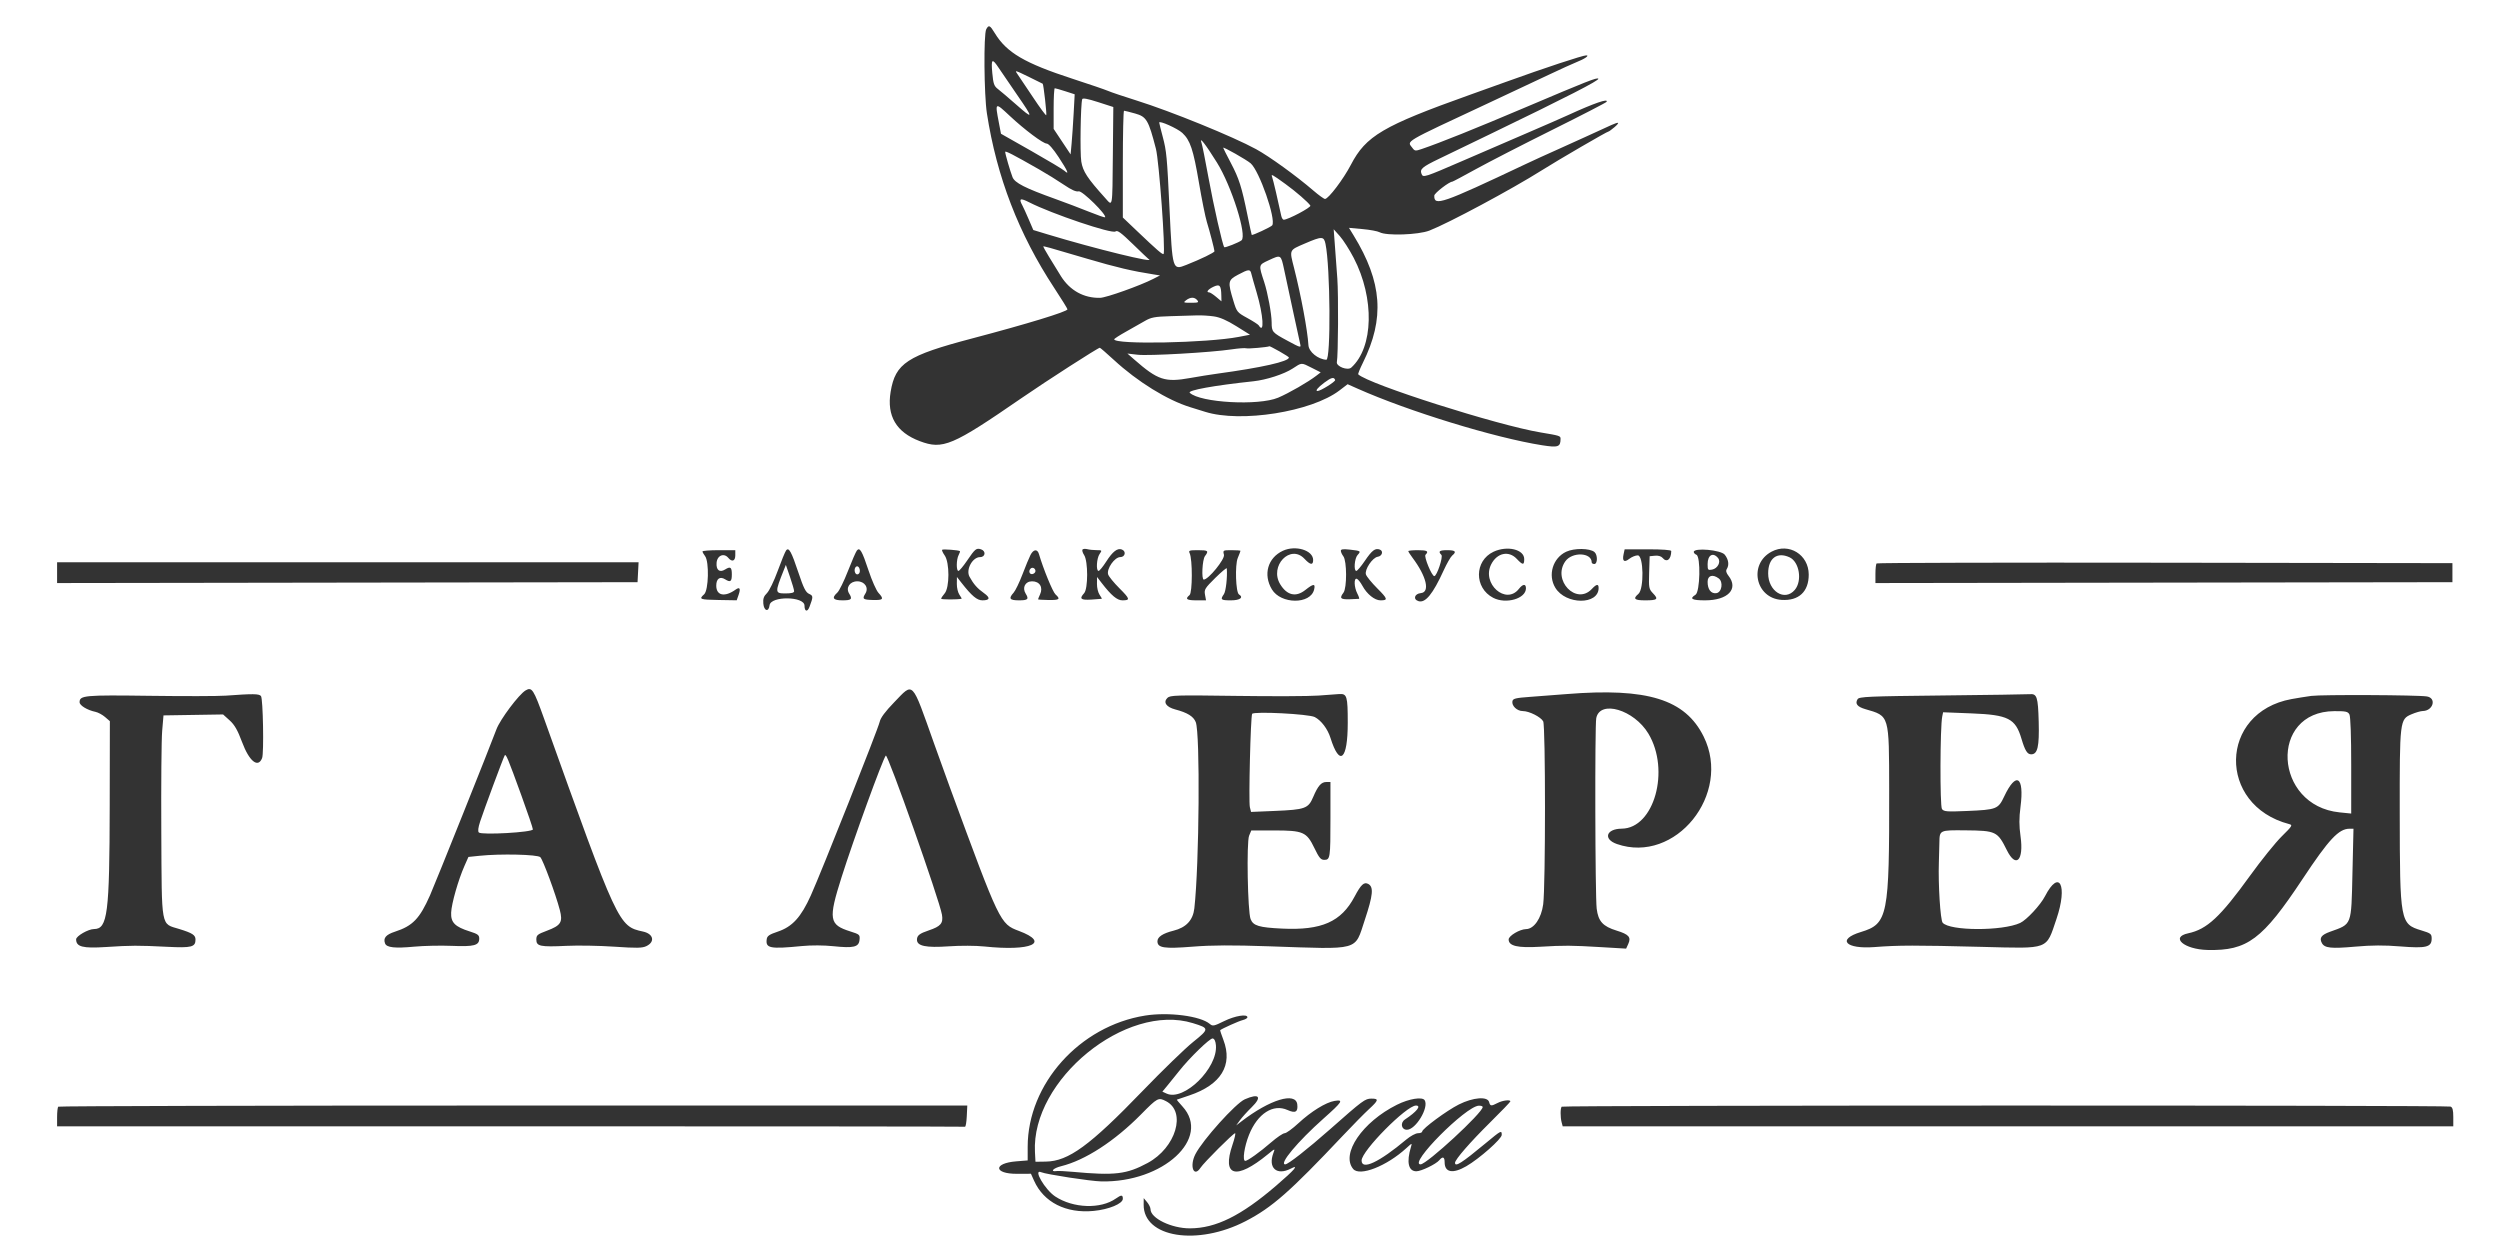 <svg xmlns="http://www.w3.org/2000/svg" viewBox="0, 0, 400,201.246" width="400" id="svg" height="201.246" xmlns:xlink="http://www.w3.org/1999/xlink">
 <g id="svgg">
  <path fill-opacity="1" d="M157.795 4.688 C 157.368 5.486,157.446 15.173,157.904 18.131 C 159.474 28.291,163.002 37.440,168.675 46.067 C 169.842 47.841,170.796 49.382,170.796 49.491 C 170.796 49.857,164.257 51.855,155.571 54.143 C 145.124 56.896,143.260 58.115,142.501 62.690 C 141.862 66.551,143.403 69.164,147.154 70.580 C 150.856 71.977,152.335 71.351,163.460 63.687 C 167.459 60.932,175.685 55.640,175.968 55.640 C 176.044 55.640,177.060 56.520,178.226 57.594 C 181.998 61.072,186.773 64.024,190.450 65.153 C 191.287 65.410,192.350 65.740,192.811 65.886 C 198.514 67.688,209.844 65.888,214.314 62.471 L 215.618 61.474 217.221 62.187 C 225.374 65.815,239.146 70.040,246.723 71.238 C 249.315 71.647,249.689 71.516,249.689 70.196 C 249.689 69.742,249.541 69.696,246.505 69.192 C 239.587 68.043,218.998 61.486,217.319 59.897 C 217.253 59.834,217.585 59.006,218.056 58.058 C 221.583 50.954,221.164 45.156,216.582 37.674 L 215.836 36.456 218.000 36.652 C 219.191 36.760,220.424 36.989,220.740 37.161 C 221.830 37.754,226.933 37.582,228.709 36.893 C 231.750 35.712,241.867 30.288,246.644 27.278 C 249.393 25.545,257.141 21.038,257.370 21.038 C 257.440 21.038,257.868 20.727,258.320 20.346 C 258.773 19.965,259.012 19.654,258.852 19.654 C 258.558 19.654,258.161 19.826,253.702 21.889 C 252.332 22.523,250.152 23.509,248.858 24.081 C 247.564 24.652,245.408 25.638,244.067 26.272 C 230.622 32.631,229.437 33.039,229.485 31.297 C 229.496 30.903,231.873 29.066,232.372 29.066 C 232.447 29.066,234.162 28.153,236.184 27.038 C 238.207 25.923,243.694 23.104,248.379 20.774 C 253.064 18.445,256.964 16.430,257.046 16.297 C 257.419 15.694,255.065 16.503,250.934 18.399 C 250.021 18.818,247.156 20.071,244.567 21.184 C 241.979 22.296,237.250 24.338,234.058 25.721 C 227.869 28.402,227.688 28.459,227.443 27.820 C 227.149 27.052,227.538 26.717,230.246 25.409 C 231.728 24.693,235.433 22.904,238.478 21.433 C 250.688 15.535,255.967 12.830,255.729 12.592 C 255.509 12.371,253.984 12.970,244.246 17.103 C 236.070 20.573,230.471 22.823,227.449 23.851 C 226.481 24.180,226.350 24.165,225.995 23.680 C 225.119 22.481,224.227 23.008,238.201 16.472 C 241.550 14.905,245.848 12.887,247.751 11.986 C 249.654 11.086,251.647 10.178,252.180 9.970 C 253.539 9.437,254.382 8.858,253.798 8.858 C 253.224 8.858,247.136 10.869,240.969 13.096 C 239.903 13.481,237.287 14.419,235.156 15.180 C 221.254 20.147,218.549 21.739,216.137 26.374 C 214.944 28.667,212.544 31.834,212.000 31.834 C 211.836 31.834,210.999 31.231,210.141 30.493 C 207.383 28.122,203.103 25.029,200.969 23.864 C 197.275 21.847,187.371 17.815,181.869 16.088 C 179.813 15.443,177.758 14.751,177.301 14.550 C 176.844 14.350,174.291 13.477,171.626 12.610 C 163.948 10.113,161.066 8.423,159.170 5.305 C 158.385 4.016,158.200 3.932,157.795 4.688 M159.801 10.875 C 160.225 11.517,161.558 13.469,162.764 15.215 C 165.395 19.021,165.373 19.186,162.569 16.713 C 161.381 15.666,160.082 14.561,159.682 14.256 C 159.054 13.779,158.928 13.424,158.768 11.696 C 158.555 9.390,158.729 9.251,159.801 10.875 M164.722 12.355 C 165.855 12.909,166.805 13.378,166.832 13.398 C 166.969 13.496,167.513 18.323,167.400 18.436 C 167.329 18.508,166.380 17.223,165.292 15.581 C 164.204 13.939,163.114 12.315,162.869 11.972 C 162.296 11.170,162.296 11.170,164.722 12.355 M170.449 14.602 L 171.949 15.087 171.785 18.131 C 171.694 19.806,171.547 21.970,171.459 22.939 L 171.297 24.701 169.940 22.662 L 168.583 20.623 168.582 17.370 C 168.582 15.581,168.664 14.118,168.765 14.118 C 168.866 14.118,169.624 14.336,170.449 14.602 M178.056 24.808 C 177.970 33.548,178.061 33.049,176.802 31.651 C 173.969 28.506,173.261 27.425,173.006 25.852 C 172.782 24.481,172.898 16.719,173.154 15.871 C 173.222 15.648,174.004 15.792,175.692 16.336 L 178.131 17.123 178.056 24.808 M161.558 18.538 C 163.924 20.752,166.892 22.976,167.480 22.976 C 167.771 22.976,168.515 23.824,169.377 25.137 C 170.848 27.378,171.149 28.087,170.305 27.323 C 170.035 27.079,167.641 25.646,164.986 24.140 L 160.157 21.401 159.819 19.628 C 159.188 16.320,159.187 16.321,161.558 18.538 M181.636 18.166 C 183.443 18.673,183.763 19.218,184.947 23.806 C 185.456 25.779,186.510 40.295,186.169 40.636 C 186.019 40.786,185.109 40.000,181.938 36.978 L 179.654 34.803 179.654 26.259 C 179.654 21.561,179.739 17.716,179.843 17.716 C 179.948 17.716,180.754 17.919,181.636 18.166 M189.171 21.267 C 190.431 22.437,190.926 23.916,191.823 29.183 C 192.283 31.891,192.859 34.748,193.101 35.531 C 193.559 37.010,194.298 39.852,194.315 40.199 C 194.326 40.406,192.154 41.458,189.795 42.391 C 187.601 43.259,187.588 43.217,187.134 33.633 C 186.726 25.012,186.649 24.188,186.032 21.866 C 185.728 20.726,185.477 19.711,185.474 19.611 C 185.460 19.238,188.406 20.556,189.171 21.267 M194.706 26.000 C 197.045 29.750,199.558 37.698,198.643 38.454 C 198.238 38.789,195.986 39.682,195.879 39.550 C 195.607 39.215,194.174 32.895,193.375 28.512 C 192.862 25.696,192.349 23.142,192.237 22.837 C 191.822 21.714,192.874 23.062,194.706 26.000 M200.109 26.134 C 201.503 27.351,204.182 35.043,203.561 36.047 C 203.406 36.298,200.375 37.714,200.275 37.581 C 200.245 37.541,199.942 36.138,199.601 34.464 C 198.665 29.871,198.257 28.587,196.927 26.059 C 196.257 24.785,195.709 23.698,195.709 23.642 C 195.709 23.442,199.458 25.566,200.109 26.134 M166.228 27.088 C 167.446 27.783,169.242 28.895,170.218 29.558 C 171.457 30.400,172.175 30.718,172.597 30.613 C 173.154 30.473,177.157 34.423,176.809 34.771 C 176.752 34.828,175.594 34.425,174.235 33.877 C 172.876 33.328,170.452 32.407,168.847 31.831 C 163.996 30.091,162.358 29.257,162.002 28.345 C 161.632 27.398,160.830 24.636,160.830 24.307 C 160.830 24.078,162.100 24.732,166.228 27.088 M205.704 29.465 C 207.343 30.652,209.348 32.391,209.660 32.896 C 209.830 33.170,206.083 35.156,205.397 35.156 C 205.251 35.156,205.073 34.875,205.001 34.533 C 204.533 32.293,203.694 28.721,203.544 28.332 C 203.332 27.779,203.487 27.860,205.704 29.465 M164.697 32.383 C 168.275 34.208,177.950 37.474,178.479 37.034 C 178.776 36.788,179.361 37.214,181.253 39.053 C 182.572 40.335,183.707 41.415,183.775 41.453 C 185.193 42.247,175.158 39.790,167.578 37.488 L 165.330 36.805 164.588 35.080 C 164.181 34.132,163.729 33.140,163.584 32.876 C 162.966 31.745,163.223 31.631,164.697 32.383 M216.596 41.265 C 219.948 47.713,219.772 55.585,216.203 58.815 C 215.625 59.339,213.757 58.618,213.899 57.926 C 214.110 56.903,214.164 47.212,213.973 44.580 C 213.846 42.822,213.662 40.325,213.565 39.031 L 213.389 36.678 214.376 37.785 C 214.919 38.394,215.918 39.960,216.596 41.265 M212.082 39.033 C 212.850 42.739,212.952 57.601,212.209 57.562 C 210.876 57.490,209.410 56.291,209.348 55.223 C 209.212 52.881,208.169 47.279,207.045 42.860 C 206.294 39.907,206.226 40.060,208.789 38.958 C 211.532 37.778,211.823 37.784,212.082 39.033 M173.979 41.407 C 178.617 42.776,181.167 43.377,184.637 43.916 L 185.606 44.067 184.540 44.614 C 182.445 45.692,177.006 47.631,176.016 47.654 C 173.421 47.713,171.198 46.488,169.758 44.203 C 168.355 41.977,166.920 39.574,166.920 39.450 C 166.920 39.330,167.386 39.460,173.979 41.407 M205.457 43.114 C 205.712 44.294,206.359 47.315,206.897 49.827 C 207.434 52.339,207.945 54.689,208.033 55.048 C 208.185 55.673,208.097 55.651,206.034 54.538 C 203.538 53.192,203.470 53.114,203.464 51.581 C 203.459 50.211,202.840 46.864,202.268 45.121 C 201.359 42.347,201.346 42.409,202.968 41.654 C 204.971 40.722,204.937 40.702,205.457 43.114 M200.216 43.806 C 200.295 44.149,200.674 45.488,201.058 46.782 C 202.142 50.431,202.343 53.593,201.393 52.056 C 201.304 51.912,200.482 51.383,199.565 50.880 C 197.949 49.993,197.883 49.912,197.349 48.156 C 196.417 45.090,196.462 44.824,198.062 43.968 C 199.786 43.047,200.038 43.028,200.216 43.806 M195.413 47.291 L 195.433 48.215 194.581 47.499 C 194.112 47.104,193.614 46.782,193.474 46.782 C 192.918 46.782,193.265 46.306,194.118 45.899 C 195.161 45.401,195.378 45.635,195.413 47.291 M191.557 48.028 C 191.855 48.387,191.722 48.443,190.569 48.443 C 189.338 48.443,189.278 48.412,189.774 48.036 C 190.470 47.510,191.125 47.507,191.557 48.028 M194.214 50.623 C 195.190 50.762,196.299 51.245,197.812 52.190 L 200.000 53.556 198.201 53.903 C 193.131 54.880,178.262 55.165,178.272 54.286 C 178.273 54.193,179.114 53.649,180.140 53.077 C 181.167 52.505,182.532 51.730,183.174 51.356 C 184.180 50.770,184.754 50.664,187.326 50.587 C 188.968 50.538,190.872 50.481,191.557 50.460 C 192.242 50.438,193.438 50.512,194.214 50.623 M204.710 56.220 C 205.545 56.691,206.228 57.132,206.228 57.199 C 206.228 57.836,201.892 58.814,194.740 59.790 C 193.675 59.935,191.744 60.244,190.450 60.477 C 186.386 61.206,185.265 60.836,181.474 57.520 L 180.387 56.569 182.027 56.759 C 183.799 56.964,193.742 56.396,197.044 55.900 C 198.159 55.733,199.223 55.655,199.409 55.726 C 199.676 55.828,202.809 55.553,203.118 55.400 C 203.159 55.380,203.875 55.749,204.710 56.220 M209.886 58.854 L 211.312 59.576 210.638 60.097 C 209.324 61.116,206.199 62.914,204.496 63.632 C 201.365 64.951,192.037 64.435,190.363 62.849 C 189.944 62.453,194.264 61.670,200.554 61.003 C 202.615 60.784,205.468 59.857,206.826 58.964 C 208.319 57.983,208.178 57.988,209.886 58.854 M213.623 60.800 C 213.706 61.050,211.289 62.561,210.805 62.561 C 210.392 62.561,210.844 62.006,211.903 61.214 C 213.015 60.383,213.449 60.278,213.623 60.800 M125.775 88.072 C 125.618 88.276,125.014 89.751,124.432 91.349 C 123.848 92.955,123.077 94.546,122.710 94.904 C 122.202 95.400,122.066 95.790,122.130 96.565 C 122.231 97.777,122.997 97.991,123.130 96.844 C 123.305 95.334,128.720 95.392,128.720 96.904 C 128.720 97.866,129.190 97.977,129.520 97.093 C 130.133 95.455,130.128 95.325,129.445 95.014 C 128.916 94.773,128.570 94.085,127.771 91.685 C 126.623 88.240,126.215 87.501,125.775 88.072 M137.100 88.083 C 136.940 88.281,136.293 89.765,135.664 91.382 C 135.035 92.998,134.274 94.543,133.973 94.816 C 133.025 95.674,133.282 96.055,134.810 96.055 C 136.242 96.055,136.426 95.866,135.863 94.965 C 135.286 94.040,135.970 93.010,137.163 93.010 C 138.355 93.010,139.040 94.040,138.462 94.965 C 137.919 95.834,138.060 95.956,139.654 95.998 C 141.333 96.042,141.478 95.857,140.554 94.855 C 140.211 94.484,139.503 92.889,138.981 91.312 C 137.927 88.130,137.565 87.509,137.100 88.083 M150.746 87.962 C 150.668 88.040,150.850 88.448,151.150 88.870 C 151.949 89.991,151.943 94.024,151.142 94.948 C 150.837 95.299,150.588 95.679,150.588 95.793 C 150.588 95.946,153.211 95.951,153.857 95.799 C 153.903 95.788,153.748 95.502,153.511 95.163 C 153.273 94.825,153.086 94.046,153.094 93.433 L 153.109 92.318 153.856 93.271 C 155.490 95.357,156.326 96.055,157.188 96.055 C 158.392 96.055,158.484 95.642,157.443 94.906 C 156.378 94.154,155.776 93.471,155.119 92.271 C 154.503 91.147,155.595 89.135,156.821 89.135 C 157.677 89.135,157.785 88.153,156.957 87.890 C 156.209 87.653,156.017 87.809,154.729 89.706 C 154.115 90.610,153.493 91.349,153.346 91.349 C 152.984 91.349,153.008 89.509,153.379 88.816 C 153.543 88.509,153.637 88.222,153.586 88.179 C 153.398 88.019,150.881 87.827,150.746 87.962 M173.210 87.920 C 173.099 88.031,173.212 88.433,173.461 88.812 C 174.104 89.794,174.104 94.198,173.462 94.908 C 172.650 95.805,172.907 96.036,174.602 95.935 C 175.478 95.883,176.232 95.826,176.279 95.809 C 176.325 95.792,176.170 95.502,175.933 95.163 C 175.696 94.825,175.508 94.046,175.515 93.433 L 175.528 92.318 176.275 93.287 C 177.801 95.267,178.742 96.055,179.580 96.055 C 180.869 96.055,180.814 95.831,179.105 94.122 C 178.219 93.236,177.408 92.242,177.304 91.912 C 177.021 91.022,178.339 89.135,179.243 89.135 C 180.034 89.135,180.228 88.201,179.496 87.920 C 178.792 87.650,178.028 88.239,177.001 89.845 C 176.472 90.672,175.918 91.349,175.770 91.349 C 175.339 91.349,175.461 89.316,175.933 88.643 C 176.352 88.044,176.339 88.028,175.448 88.024 C 174.945 88.022,174.281 87.952,173.972 87.869 C 173.664 87.787,173.321 87.810,173.210 87.920 M205.260 88.124 C 202.841 89.250,202.078 91.926,203.500 94.296 C 204.945 96.702,209.693 96.723,210.260 94.325 C 210.493 93.345,210.158 93.361,208.858 94.394 C 207.351 95.592,205.923 95.268,204.833 93.481 C 203.051 90.559,206.459 86.991,208.720 89.412 C 209.649 90.406,210.104 90.469,210.104 89.603 C 210.104 88.042,207.285 87.182,205.260 88.124 M214.533 88.126 C 214.533 88.318,214.716 88.717,214.939 89.013 C 215.508 89.764,215.521 94.081,214.957 94.826 C 214.283 95.717,214.466 95.919,215.917 95.882 C 216.678 95.863,217.367 95.832,217.447 95.813 C 217.527 95.794,217.402 95.411,217.170 94.962 C 216.641 93.940,216.598 92.417,217.103 92.611 C 217.299 92.686,217.698 93.190,217.989 93.731 C 218.702 95.055,219.944 96.055,220.875 96.055 C 222.111 96.055,222.046 95.818,220.350 94.122 C 219.465 93.236,218.654 92.242,218.549 91.912 C 218.305 91.142,219.601 89.202,220.439 89.081 C 221.146 88.980,221.384 88.167,220.775 87.933 C 220.044 87.652,219.529 88.038,218.385 89.723 C 217.777 90.618,217.160 91.349,217.014 91.349 C 216.566 91.349,216.718 89.350,217.207 88.809 C 217.786 88.169,217.746 88.140,215.986 87.941 C 214.914 87.820,214.533 87.869,214.533 88.126 M238.968 88.278 C 235.879 89.723,235.846 94.065,238.912 95.650 C 240.961 96.710,244.152 95.784,244.152 94.130 C 244.152 93.373,243.658 93.414,243.020 94.225 C 240.944 96.865,237.019 93.372,238.594 90.286 C 239.527 88.456,241.395 88.056,242.675 89.412 C 243.652 90.447,243.875 90.453,243.875 89.446 C 243.875 87.904,241.153 87.256,238.968 88.278 M250.594 88.277 C 248.441 89.286,247.618 92.020,248.857 94.051 C 250.527 96.790,255.779 96.812,255.779 94.080 C 255.779 93.382,255.446 93.431,254.685 94.242 C 252.201 96.885,248.323 92.827,250.451 89.811 C 251.545 88.261,254.671 88.383,254.671 89.976 C 254.671 90.122,254.858 90.242,255.087 90.242 C 255.630 90.242,255.645 88.768,255.106 88.320 C 254.359 87.701,251.874 87.677,250.594 88.277 M259.779 88.644 C 259.529 89.779,259.859 90.062,260.680 89.417 C 261.070 89.109,261.684 88.858,262.044 88.858 C 262.981 88.858,263.069 94.231,262.145 95.022 C 261.236 95.801,261.497 96.055,263.206 96.055 C 265.193 96.055,265.393 95.882,264.491 94.941 C 263.821 94.241,263.789 94.067,263.864 91.600 L 263.945 88.997 264.799 88.913 C 265.319 88.862,265.792 88.998,266.009 89.259 C 266.682 90.071,267.383 89.521,267.401 88.166 C 267.403 87.995,265.979 87.889,263.675 87.889 L 259.944 87.889 259.779 88.644 M283.456 88.263 C 279.730 90.243,280.864 95.715,285.056 95.984 C 287.806 96.160,289.407 94.663,289.397 91.922 C 289.386 88.739,286.225 86.792,283.456 88.263 M112.396 88.235 C 112.401 88.349,112.588 88.685,112.812 88.980 C 113.488 89.875,113.378 94.441,112.664 95.087 C 111.785 95.882,111.946 95.945,114.991 95.999 L 117.872 96.049 118.176 95.177 C 118.531 94.158,118.365 93.863,117.703 94.336 C 115.956 95.585,114.602 95.307,114.602 93.700 C 114.602 92.589,115.188 92.171,116.019 92.690 C 116.873 93.223,117.093 93.062,117.093 91.903 C 117.093 90.745,116.873 90.583,116.019 91.116 C 115.134 91.669,114.557 91.213,114.654 90.037 C 114.751 88.868,115.832 88.420,116.528 89.259 C 117.115 89.966,117.647 89.776,117.647 88.858 L 117.647 88.028 115.017 88.028 C 113.571 88.028,112.392 88.121,112.396 88.235 M164.881 88.789 C 164.665 89.208,164.085 90.609,163.593 91.903 C 163.100 93.197,162.464 94.513,162.179 94.828 C 161.327 95.767,161.531 96.055,163.045 96.055 C 164.469 96.055,164.660 95.864,164.112 94.986 C 163.511 94.024,164.034 93.010,165.132 93.010 C 166.349 93.010,166.931 93.960,166.411 95.100 C 166.235 95.487,166.090 95.843,166.090 95.891 C 166.090 95.938,166.837 95.988,167.751 96.001 C 169.524 96.026,169.722 95.869,168.881 95.107 C 168.438 94.706,166.922 91.008,166.234 88.651 C 165.987 87.803,165.357 87.867,164.881 88.789 M190.344 88.512 C 190.813 89.496,190.800 94.820,190.328 95.211 C 189.572 95.839,189.855 96.055,191.431 96.055 L 192.966 96.055 192.801 95.156 C 192.649 94.330,192.784 94.109,194.449 92.465 C 195.447 91.480,196.273 90.794,196.286 90.942 C 196.400 92.302,196.143 94.611,195.826 95.063 C 195.208 95.946,195.332 96.055,196.955 96.055 C 198.400 96.055,199.022 95.594,198.234 95.107 C 197.722 94.791,197.576 90.394,198.041 89.282 C 198.281 88.707,198.478 88.190,198.478 88.132 C 198.478 88.075,197.841 88.028,197.063 88.028 C 195.670 88.028,195.652 88.039,195.834 88.764 C 196.009 89.462,193.347 92.734,192.604 92.734 C 192.207 92.734,192.368 89.543,192.794 88.980 C 193.437 88.130,193.315 88.028,191.666 88.028 C 190.284 88.028,190.139 88.081,190.344 88.512 M225.329 88.185 C 225.329 88.271,225.626 88.738,225.990 89.223 C 228.243 92.224,228.842 94.751,227.336 94.896 C 226.317 94.995,226.047 95.895,226.951 96.181 C 228.052 96.531,229.258 95.061,230.994 91.250 C 231.493 90.157,232.103 89.094,232.351 88.888 C 233.096 88.271,232.871 88.028,231.557 88.028 C 230.295 88.028,230.059 88.218,230.623 88.782 C 230.930 89.090,229.898 92.180,229.488 92.180 C 229.085 92.180,227.795 89.049,228.081 88.764 C 228.646 88.198,228.361 88.028,226.851 88.028 C 226.014 88.028,225.329 88.098,225.329 88.185 M271.003 88.313 C 271.003 88.470,271.190 88.670,271.419 88.758 C 272.136 89.033,272.013 94.703,271.280 95.161 C 270.255 95.801,270.693 96.055,272.817 96.055 C 276.473 96.055,278.213 94.232,276.561 92.131 C 276.199 91.671,276.108 91.326,276.280 91.055 C 276.694 90.401,276.575 89.531,275.966 88.757 C 275.358 87.984,271.003 87.595,271.003 88.313 M274.886 89.282 C 275.388 89.887,274.835 90.964,273.933 91.136 C 273.269 91.263,273.218 91.200,273.218 90.250 C 273.218 88.808,274.078 88.308,274.886 89.282 M286.315 89.162 C 287.895 89.882,288.395 92.921,287.173 94.373 C 285.574 96.273,282.907 94.627,282.907 91.740 C 282.907 89.322,284.320 88.253,286.315 89.162 M9.135 91.627 L 9.135 93.289 55.571 93.219 L 102.007 93.149 102.090 91.557 L 102.173 89.965 55.654 89.965 L 9.135 89.965 9.135 91.627 M300.255 90.149 C 300.153 90.251,300.069 90.999,300.069 91.812 L 300.069 93.289 346.228 93.219 L 392.388 93.149 392.388 91.626 L 392.388 90.104 346.414 90.034 C 321.128 89.995,300.357 90.047,300.255 90.149 M127.059 94.587 C 127.059 94.836,126.629 94.948,125.675 94.948 C 123.979 94.948,123.970 94.818,125.407 91.211 L 125.738 90.381 126.398 92.303 C 126.762 93.360,127.059 94.388,127.059 94.587 M137.578 91.366 C 137.578 91.661,137.391 91.903,137.163 91.903 C 136.752 91.903,136.582 91.053,136.924 90.711 C 137.213 90.422,137.578 90.788,137.578 91.366 M165.675 91.369 C 165.675 91.582,165.457 91.799,165.190 91.850 C 164.713 91.942,164.516 91.355,164.896 90.975 C 165.186 90.684,165.675 90.932,165.675 91.369 M274.986 92.538 C 275.760 93.104,275.499 94.781,274.618 94.905 C 273.766 95.025,273.218 94.317,273.218 93.096 C 273.218 92.079,274.015 91.828,274.986 92.538 M84.106 110.459 C 83.032 111.086,80.004 115.125,79.425 116.704 C 78.513 119.188,69.643 141.359,68.803 143.252 C 67.142 146.998,66.032 148.148,63.193 149.070 C 61.741 149.541,61.280 150.091,61.612 150.957 C 61.864 151.614,63.188 151.757,66.298 151.464 C 67.820 151.321,70.515 151.264,72.286 151.338 C 75.854 151.488,76.678 151.270,76.678 150.177 C 76.678 149.611,76.449 149.437,75.173 149.035 C 72.788 148.283,72.114 147.602,72.183 146.012 C 72.247 144.557,73.321 140.791,74.312 138.550 L 74.949 137.110 76.685 136.929 C 80.061 136.576,86.013 136.710,86.452 137.149 C 86.880 137.577,88.913 143.084,89.568 145.588 C 90.081 147.548,89.753 148.075,87.495 148.920 C 85.976 149.488,85.813 149.625,85.813 150.340 C 85.813 151.405,86.447 151.536,90.624 151.336 C 92.470 151.247,95.923 151.307,98.298 151.470 C 101.861 151.713,102.757 151.698,103.416 151.382 C 104.850 150.695,104.559 149.410,102.887 149.050 C 98.958 148.202,98.884 148.042,87.065 115.017 C 85.370 110.281,85.107 109.875,84.106 110.459 M143.074 112.361 C 141.642 113.840,140.891 114.849,140.755 115.475 C 140.511 116.608,131.471 139.407,129.741 143.253 C 128.162 146.763,126.771 148.285,124.429 149.066 C 123.108 149.506,122.750 149.750,122.678 150.257 C 122.469 151.729,123.177 151.869,128.304 151.369 C 129.809 151.223,131.803 151.232,133.337 151.392 C 136.591 151.732,137.411 151.534,137.525 150.382 C 137.606 149.557,137.543 149.498,136.050 149.028 C 132.645 147.954,132.510 147.117,134.652 140.346 C 136.541 134.376,141.240 121.455,141.728 120.890 C 142.033 120.536,150.327 144.036,150.714 146.351 C 150.943 147.721,150.524 148.220,148.601 148.863 C 147.114 149.361,146.713 149.679,146.713 150.359 C 146.713 151.368,148.149 151.665,151.802 151.412 C 153.663 151.283,156.128 151.293,157.477 151.435 C 165.023 152.229,168.100 150.847,163.018 148.945 C 160.020 147.824,159.975 147.731,151.972 125.952 C 151.385 124.353,150.262 121.239,149.477 119.031 C 145.796 108.676,146.217 109.115,143.074 112.361 M250.657 111.052 C 248.983 111.186,246.368 111.386,244.847 111.496 C 242.482 111.667,242.068 111.768,241.986 112.201 C 241.845 112.937,242.731 113.772,243.653 113.772 C 244.665 113.772,246.537 114.716,246.911 115.415 C 247.295 116.133,247.295 141.777,246.911 144.686 C 246.615 146.928,245.436 148.639,244.175 148.657 C 243.169 148.671,241.384 149.729,241.384 150.312 C 241.384 151.360,242.813 151.693,246.394 151.481 C 250.327 151.249,251.356 151.255,256.250 151.546 L 260.181 151.780 260.525 151.024 C 261.014 149.951,260.619 149.500,258.662 148.899 C 256.461 148.223,255.722 147.411,255.470 145.390 C 255.223 143.415,255.161 116.100,255.400 114.902 C 255.994 111.934,261.447 113.555,263.745 117.382 C 267.264 123.243,264.654 132.544,259.477 132.586 C 256.978 132.606,256.462 134.265,258.712 135.046 C 268.065 138.292,277.134 127.055,272.588 117.856 C 269.639 111.889,263.592 110.013,250.657 111.052 M36.125 111.304 C 34.907 111.393,29.422 111.405,23.937 111.330 C 13.515 111.189,12.734 111.260,12.734 112.354 C 12.734 112.877,13.970 113.626,15.281 113.898 C 15.692 113.983,16.378 114.352,16.803 114.719 L 17.578 115.386 17.554 128.904 C 17.522 146.251,17.218 148.640,15.040 148.649 C 14.121 148.653,12.180 149.770,12.180 150.295 C 12.180 151.490,13.238 151.763,16.943 151.523 C 21.036 151.258,22.043 151.254,26.774 151.490 C 30.666 151.684,31.280 151.526,31.280 150.326 C 31.280 149.611,30.789 149.291,28.697 148.645 C 25.692 147.717,25.894 148.810,25.808 133.023 C 25.768 125.556,25.830 118.325,25.947 116.955 L 26.159 114.464 30.926 114.388 L 35.693 114.312 36.740 115.258 C 37.534 115.975,38.015 116.815,38.735 118.743 C 39.886 121.826,41.295 122.945,41.939 121.288 C 42.245 120.500,42.085 111.763,41.757 111.368 C 41.447 110.995,40.499 110.984,36.125 111.304 M210.934 111.292 C 209.488 111.402,203.568 111.425,197.778 111.344 C 188.070 111.208,187.215 111.233,186.775 111.673 C 186.081 112.367,186.603 113.131,188.032 113.508 C 189.991 114.026,190.953 114.620,191.320 115.537 C 192.039 117.332,191.881 138.290,191.096 145.329 C 190.885 147.224,189.787 148.405,187.772 148.907 C 186.059 149.334,185.190 149.904,185.190 150.601 C 185.190 151.667,186.245 151.829,190.814 151.467 C 193.925 151.221,197.103 151.205,203.045 151.408 C 217.792 151.910,216.696 152.212,218.366 147.191 C 219.686 143.219,219.812 141.908,218.919 141.430 C 218.246 141.070,217.759 141.522,216.736 143.453 C 214.596 147.493,211.468 148.876,205.150 148.576 C 201.440 148.399,200.524 148.125,200.098 147.064 C 199.626 145.888,199.427 134.753,199.859 133.709 L 200.206 132.872 203.840 132.872 C 208.529 132.873,209.057 133.104,210.312 135.709 C 211.051 137.245,211.329 137.578,211.874 137.578 C 212.830 137.578,212.872 137.295,212.872 130.912 L 212.872 125.121 212.223 125.121 C 211.401 125.121,210.877 125.717,210.108 127.525 C 209.325 129.367,208.834 129.544,203.960 129.749 L 200.169 129.908 199.977 129.142 C 199.763 128.288,200.099 114.613,200.344 114.217 C 200.610 113.787,209.408 114.237,210.360 114.730 C 211.395 115.265,212.424 116.628,212.875 118.062 C 214.345 122.738,215.640 121.605,215.640 115.644 C 215.640 111.376,215.519 110.969,214.270 111.048 C 213.882 111.073,212.381 111.183,210.934 111.292 M310.757 111.276 C 298.956 111.403,297.469 111.468,297.218 111.865 C 296.767 112.581,297.155 113.085,298.448 113.461 C 302.338 114.592,302.249 114.289,302.268 126.427 C 302.300 146.616,302.063 147.808,297.742 149.122 C 293.839 150.309,295.277 151.890,299.931 151.530 C 303.777 151.232,306.437 151.227,317.113 151.500 C 328.019 151.778,327.336 152.034,329.035 147.031 C 330.864 141.646,329.495 138.947,327.195 143.405 C 326.470 144.812,324.255 147.193,323.228 147.671 C 320.388 148.991,311.929 148.963,310.822 147.630 C 310.458 147.191,310.099 141.473,310.218 137.993 C 310.255 136.927,310.292 135.495,310.302 134.810 C 310.331 132.816,310.334 132.814,314.433 132.854 C 319.377 132.903,319.595 133.007,321.107 136.048 C 322.560 138.969,323.828 137.683,323.289 133.835 C 323.046 132.095,323.045 130.926,323.284 129.062 C 323.906 124.209,322.581 123.380,320.674 127.428 C 319.720 129.453,319.463 129.554,314.768 129.755 C 311.476 129.896,311.020 129.860,310.713 129.440 C 310.373 128.974,310.411 116.300,310.759 114.628 L 310.897 113.963 315.460 114.143 C 321.317 114.374,322.472 114.960,323.432 118.192 C 323.997 120.095,324.368 120.692,324.985 120.692 C 326.019 120.692,326.301 119.472,326.192 115.462 C 326.084 111.484,325.912 110.964,324.741 111.069 C 324.341 111.104,318.048 111.198,310.757 111.276 M369.804 111.345 C 368.979 111.457,367.557 111.685,366.644 111.852 C 355.003 113.977,354.729 128.838,366.275 131.857 C 366.855 132.009,366.765 132.156,365.083 133.814 C 364.082 134.799,361.796 137.638,360.002 140.121 C 355.233 146.725,353.125 148.687,350.112 149.327 C 347.182 149.950,349.464 151.909,353.218 151.995 C 359.574 152.140,361.988 150.334,368.424 140.623 C 372.643 134.256,374.199 132.595,375.941 132.595 L 376.557 132.595 376.393 139.676 C 376.195 148.214,376.352 147.802,372.821 149.075 C 371.408 149.584,371.058 150.062,371.497 150.882 C 371.934 151.699,372.946 151.808,376.876 151.460 C 379.498 151.228,381.482 151.218,384.037 151.426 C 388.196 151.763,389.066 151.548,389.066 150.181 C 389.066 149.425,388.945 149.328,387.405 148.860 C 384.038 147.837,383.979 147.516,383.959 130.177 C 383.942 115.282,383.965 115.088,385.835 114.286 C 386.495 114.003,387.305 113.768,387.635 113.763 C 389.304 113.738,389.890 111.697,388.304 111.432 C 386.873 111.193,371.460 111.121,369.804 111.345 M375.907 114.307 C 376.085 114.639,376.194 117.753,376.194 122.505 L 376.194 130.168 374.325 129.979 C 363.783 128.909,363.001 113.837,373.485 113.783 C 375.320 113.773,375.661 113.847,375.907 114.307 M83.454 127.360 C 84.447 130.095,85.260 132.499,85.260 132.702 C 85.260 133.168,77.055 133.636,76.614 133.196 C 76.434 133.015,76.505 132.419,76.824 131.444 C 77.444 129.545,80.534 121.224,80.746 120.882 C 80.947 120.556,81.223 121.215,83.454 127.360 M183.220 162.492 C 172.735 164.160,164.429 173.441,164.429 183.486 L 164.429 185.668 162.600 185.815 C 158.881 186.113,158.982 187.827,162.718 187.810 L 164.952 187.801 165.452 188.918 C 166.996 192.368,170.548 194.171,174.970 193.749 C 177.426 193.514,179.654 192.589,179.654 191.803 C 179.654 191.154,179.414 191.146,178.539 191.765 C 176.111 193.484,171.711 193.333,168.831 191.432 C 167.194 190.351,165.236 186.984,166.574 187.551 C 167.403 187.902,174.499 188.990,176.194 189.026 C 186.103 189.237,193.839 182.103,189.196 177.034 C 188.662 176.451,188.258 175.960,188.299 175.944 C 188.340 175.927,189.240 175.622,190.299 175.266 C 195.365 173.564,197.285 170.431,195.743 166.383 C 195.427 165.555,195.197 164.854,195.231 164.825 C 195.547 164.561,198.229 163.361,198.824 163.218 C 199.242 163.117,199.585 162.912,199.585 162.763 C 199.585 162.197,197.588 162.526,195.865 163.375 C 194.230 164.181,194.028 164.222,193.576 163.834 C 192.088 162.557,186.973 161.894,183.220 162.492 M190.870 163.705 C 193.518 164.525,193.518 164.606,190.882 166.730 C 189.594 167.768,185.955 171.298,182.793 174.575 C 174.369 183.308,170.956 185.799,167.336 185.856 L 165.675 185.882 165.593 184.333 C 164.984 172.786,180.171 160.392,190.870 163.705 M194.548 167.250 C 194.854 170.909,189.421 176.232,186.664 174.976 L 185.980 174.664 186.900 173.548 C 187.406 172.934,188.194 171.957,188.651 171.376 C 190.298 169.282,193.605 166.071,194.031 166.151 C 194.310 166.204,194.494 166.595,194.548 167.250 M199.170 175.888 C 197.702 176.533,192.421 182.401,191.260 184.676 C 190.281 186.595,191.009 188.488,192.090 186.833 C 192.632 186.002,197.326 181.315,197.616 181.315 C 197.732 181.315,197.541 182.156,197.191 183.183 C 195.465 188.248,197.761 188.863,202.844 184.698 C 204.025 183.730,204.029 183.729,203.745 184.476 C 202.841 186.855,204.266 188.148,206.512 186.986 C 207.931 186.252,207.181 187.131,204.203 189.692 C 198.587 194.521,194.534 196.528,190.384 196.536 C 187.428 196.542,184.083 194.916,184.083 193.474 C 184.083 193.215,183.838 192.708,183.539 192.349 L 182.994 191.696 182.985 192.747 C 182.939 198.001,191.566 199.393,199.309 195.381 C 203.531 193.194,206.390 190.680,214.839 181.726 C 216.422 180.049,218.308 178.134,219.031 177.469 C 220.586 176.041,220.650 175.779,219.440 175.779 C 218.415 175.779,218.092 176.018,212.781 180.706 C 209.194 183.871,206.097 186.298,205.644 186.298 C 204.580 186.298,207.631 182.641,211.750 178.980 C 214.801 176.268,215.030 175.902,213.527 176.146 C 212.141 176.371,209.786 177.826,207.738 179.723 C 206.793 180.599,205.805 181.315,205.544 181.315 C 205.282 181.315,204.301 181.980,203.364 182.794 C 201.608 184.319,199.618 185.744,199.244 185.744 C 198.755 185.744,199.088 183.445,199.852 181.551 C 201.215 178.170,203.711 176.567,206.004 177.602 C 207.261 178.168,207.703 177.916,207.565 176.712 C 207.330 174.658,203.184 175.918,198.619 179.432 L 197.791 180.069 198.389 179.239 C 198.717 178.782,199.557 177.853,200.254 177.174 C 201.988 175.488,201.472 174.876,199.170 175.888 M186.571 176.192 C 189.860 177.893,188.147 183.635,183.623 186.075 C 180.256 187.891,178.383 188.113,171.626 187.492 C 170.484 187.387,169.343 187.331,169.090 187.366 C 167.939 187.529,168.485 186.911,169.772 186.595 C 173.610 185.653,178.322 182.599,182.561 178.306 C 185.215 175.618,185.336 175.554,186.571 176.192 M223.504 176.763 C 217.977 179.522,214.504 184.619,216.506 187.032 C 217.543 188.281,221.866 186.588,225.021 183.697 C 225.941 182.854,225.955 182.851,225.749 183.529 C 225.015 185.941,225.343 187.405,226.617 187.405 C 227.399 187.405,229.770 186.258,230.293 185.627 C 230.835 184.975,231.142 185.097,231.142 185.965 C 231.142 187.602,232.450 187.843,234.602 186.601 C 236.687 185.398,240.277 182.224,240.277 181.584 C 240.277 180.803,240.206 180.840,237.700 182.918 C 233.876 186.088,232.803 186.773,232.803 186.046 C 232.803 185.534,235.225 182.749,238.398 179.610 C 240.193 177.835,241.661 176.309,241.661 176.219 C 241.661 175.906,240.410 176.061,239.622 176.472 C 238.589 177.011,238.432 176.995,238.259 176.332 C 238.012 175.387,235.691 175.572,233.416 176.717 C 231.478 177.693,227.543 180.599,227.543 181.054 C 227.543 181.197,227.244 181.315,226.877 181.315 C 226.511 181.315,225.670 181.769,225.009 182.323 C 220.648 185.979,217.852 187.289,217.856 185.675 C 217.861 184.137,225.035 176.886,226.553 176.886 C 227.462 176.886,226.691 177.863,224.796 179.113 C 223.997 179.640,224.206 180.761,225.103 180.761 C 226.516 180.761,228.664 177.196,227.948 176.039 C 227.582 175.446,225.444 175.795,223.504 176.763 M9.319 177.070 C 9.218 177.172,9.135 177.919,9.135 178.731 L 9.135 180.208 81.661 180.208 C 121.550 180.208,154.280 180.239,154.394 180.277 C 154.509 180.315,154.639 179.567,154.684 178.616 L 154.767 176.886 82.135 176.886 C 42.188 176.886,9.421 176.969,9.319 177.070 M237.232 177.122 C 237.232 178.038,228.280 186.298,227.287 186.298 C 225.285 186.298,234.529 176.989,236.609 176.910 C 236.952 176.896,237.232 176.992,237.232 177.122 M249.873 177.070 C 249.645 177.299,249.639 178.748,249.863 179.585 L 250.030 180.208 321.278 180.208 L 392.526 180.208 392.526 178.715 C 392.526 177.609,392.412 177.178,392.088 177.054 C 391.488 176.823,250.104 176.840,249.873 177.070 " fill-rule="evenodd" stroke="none" fill="#333333" id="path0"/>
 </g>
</svg>
